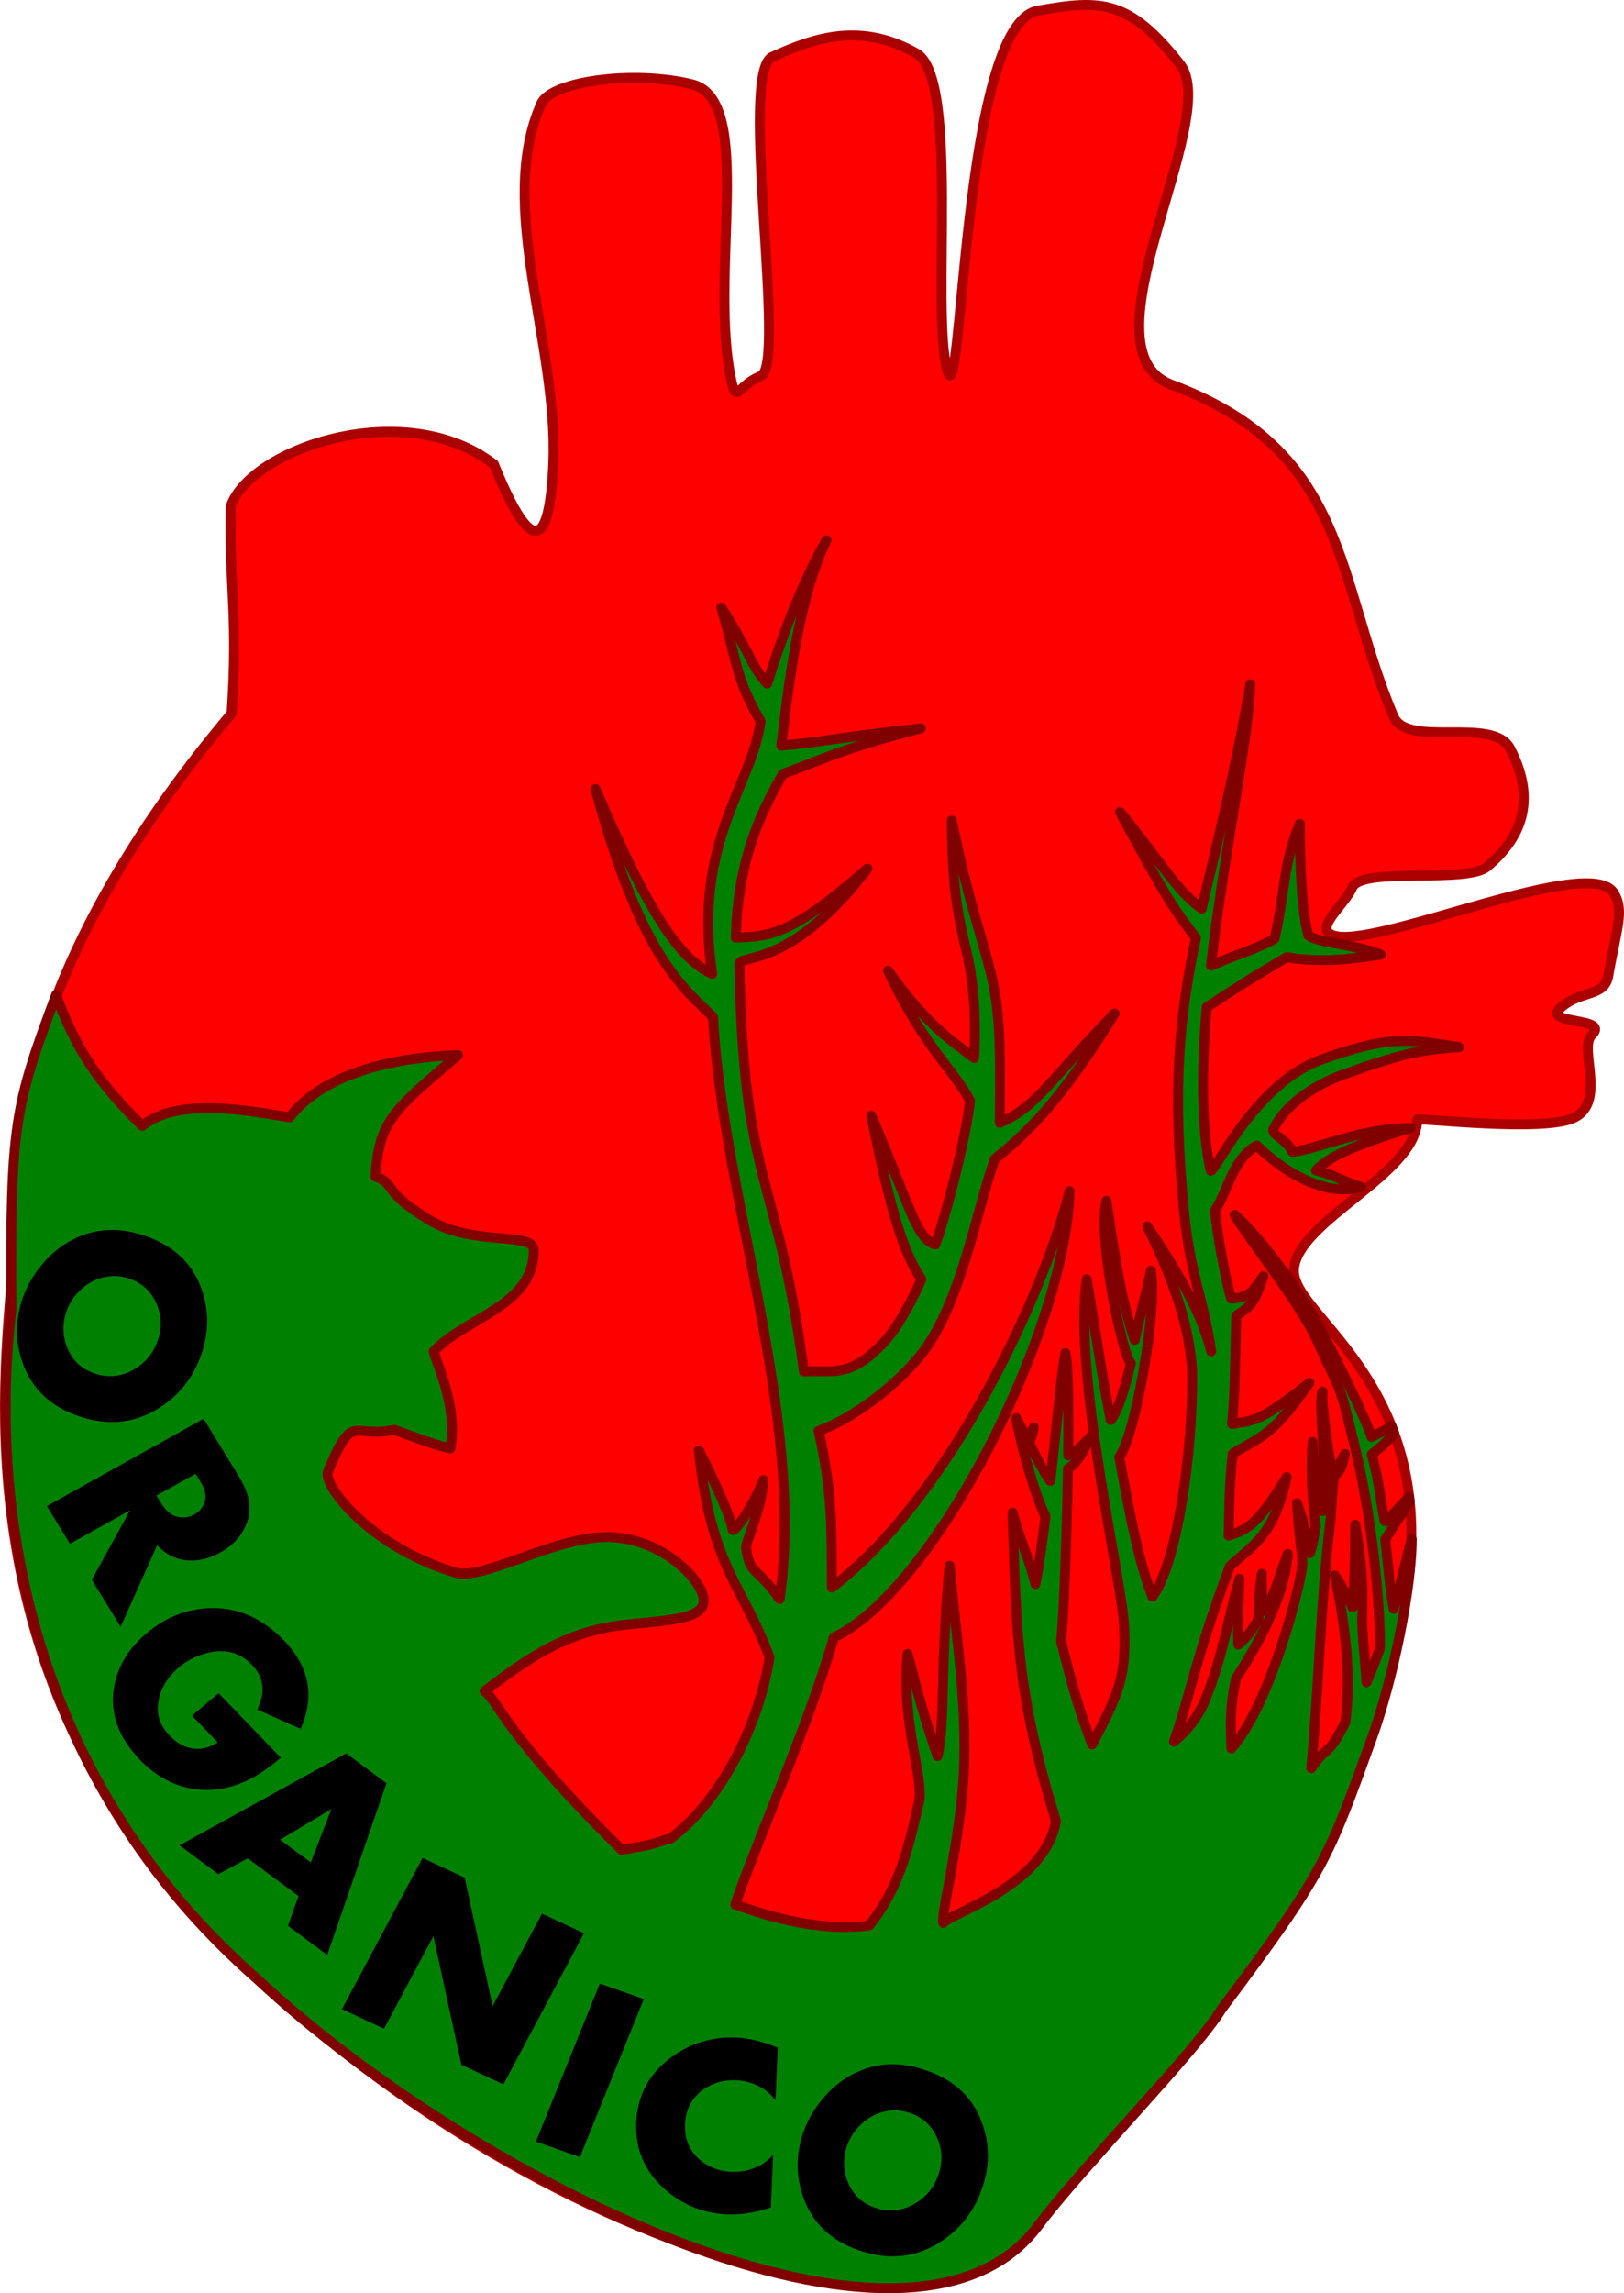 <?xml version="1.0" encoding="UTF-8" standalone="no"?>
<!-- Created with Inkscape (http://www.inkscape.org/) -->

<svg
   xmlns:dc="http://purl.org/dc/elements/1.1/"
   xmlns:cc="http://creativecommons.org/ns#"
   xmlns:rdf="http://www.w3.org/1999/02/22-rdf-syntax-ns#"
   xmlns:svg="http://www.w3.org/2000/svg"
   xmlns="http://www.w3.org/2000/svg"
   xmlns:xlink="http://www.w3.org/1999/xlink"
   xmlns:sodipodi="http://sodipodi.sourceforge.net/DTD/sodipodi-0.dtd"
   xmlns:inkscape="http://www.inkscape.org/namespaces/inkscape"
   width="327.243"
   height="461.977"
   id="svg5197"
   sodipodi:version="0.32"
   inkscape:version="0.48.2 r9819"
   sodipodi:docname="TScorazon.svg"
   inkscape:output_extension="org.inkscape.output.svg.inkscape"
   inkscape:export-filename="C:\Users\Johnny\Documents\CARPETA YIZAS\tutoINkscape traduc\TSheart.png"
   inkscape:export-xdpi="90"
   inkscape:export-ydpi="90"
   version="1.0">
  <defs
     id="defs5199">
    <linearGradient
       id="linearGradient36131">
      <stop
         style="stop-color:#e3615e;stop-opacity:1;"
         offset="0"
         id="stop36133" />
      <stop
         id="stop36139"
         offset="1"
         style="stop-color:#f1302f;stop-opacity:0.498;" />
      <stop
         style="stop-color:#f81b1f;stop-opacity:0.373;"
         offset="1"
         id="stop37113" />
      <stop
         style="stop-color:#ff0014;stop-opacity:0;"
         offset="1"
         id="stop36135" />
    </linearGradient>
    <radialGradient
       inkscape:collect="always"
       xlink:href="#linearGradient36131"
       id="radialGradient5183"
       gradientUnits="userSpaceOnUse"
       gradientTransform="matrix(5.268,0,0,5.36,536.927,-35116.698)"
       cx="140.65"
       cy="6670.155"
       fx="140.65"
       fy="6670.155"
       r="41.429" />
    <clipPath
       clipPathUnits="userSpaceOnUse"
       id="clipPath14816">
      <path
         id="path14818"
         d="M -860.071,6407.728 C -860.071,6529.479 -958.883,6628.291 -1080.634,6628.291 C -1202.385,6628.291 -1301.197,6529.479 -1301.197,6407.728 C -1301.197,6285.978 -1202.385,6187.166 -1080.634,6187.166 C -958.883,6187.166 -860.071,6285.978 -860.071,6407.728 z "
         style="opacity:1;color:#000000;fill:#0b99cd;fill-opacity:1;fill-rule:nonzero;stroke:none;stroke-width:1;stroke-linecap:round;stroke-linejoin:round;marker:none;marker-start:none;marker-mid:none;marker-end:none;stroke-miterlimit:4;stroke-dashoffset:0;stroke-opacity:1;visibility:visible;display:inline;overflow:visible;enable-background:accumulate" />
    </clipPath>
    <radialGradient
       inkscape:collect="always"
       xlink:href="#linearGradient36131"
       id="radialGradient5575"
       gradientUnits="userSpaceOnUse"
       gradientTransform="matrix(5.268,0,0,5.36,536.927,-35116.698)"
       cx="140.65"
       cy="6670.155"
       fx="140.65"
       fy="6670.155"
       r="41.429" />
  </defs>
  <sodipodi:namedview
     id="base"
     pagecolor="#ffffff"
     bordercolor="#666666"
     borderopacity="1.0"
     inkscape:pageopacity="0.0"
     inkscape:pageshadow="2"
     inkscape:zoom="0.79937809"
     inkscape:cx="165.12329"
     inkscape:cy="191.02188"
     inkscape:document-units="px"
     inkscape:current-layer="g2422"
     inkscape:window-width="1600"
     inkscape:window-height="831"
     inkscape:window-x="0"
     inkscape:window-y="0"
     showgrid="false"
     inkscape:window-maximized="1" />
  <g
     inkscape:label="Capa 1"
     inkscape:groupmode="layer"
     id="layer1"
     transform="translate(121.852,14.893)">
    <g
       id="g4051"
       transform="matrix(1.147,0,0,1.147,-73.208,-50.392)"
       style="display:inline" />
    <g
       id="g2422"
       transform="translate(-125.097,-19.39)">
      <path
         id="path15472"
         sodipodi:nodetypes="csssszccccsszsssssssssssssssssc"
         d="M 288.814,230.044 C 288.814,241.036 264.355,250.489 263.979,260.384 C 263.613,270.04 295,283.826 286.015,329.169 C 277.352,372.887 259.525,400.78 210.52,453.984 C 181.166,485.853 80.311,440.692 33.186,378.521 C -6.178,326.589 6.167,270.21 5.794,256.737 C 5.422,243.801 3.288,203.406 49.912,148.231 C 51.255,127.845 49.422,123.62 49.726,106.526 C 53.733,94.799 84.914,84.211 102.775,98.036 C 109.534,114.69 113.912,117.178 114.732,97.78 C 115.742,73.682 103.166,45.961 112.312,25.358 C 114.29,20.9 130.863,18.573 142.649,21.471 C 155.566,24.647 145.879,60.022 150.696,81.526 C 151.676,85.899 152.005,82.032 156.52,80.274 C 161.911,78.174 152.047,19.075 158.833,15.963 C 167.539,11.972 176.807,8.967 187.889,15.24 C 196.633,20.189 190.882,66.904 194.052,78.893 C 197.259,91.017 196.912,9.41 212.395,6.639 C 225.105,4.364 230.777,4.362 241.044,17.456 C 249.643,28.423 220.382,74.931 239.327,82.01 C 275.052,95.359 272.272,120.758 284.016,148.774 C 286.77,155.346 304.119,148.706 307.553,155.319 C 312.023,163.924 311.395,171.986 302.899,179.099 C 298.746,182.576 277.527,179.032 275.725,183.296 C 274.196,186.913 267.127,192.108 272.626,193.111 C 282.411,194.895 323.563,176.615 328.421,184.362 C 330.641,187.902 328.961,191.61 327.322,201.079 C 326.569,205.428 321.854,203.867 317.708,207.522 C 313.815,210.954 327.824,209.334 324.008,212.982 C 321.277,215.593 327.005,226.313 320.538,229.622 C 314.517,232.703 288.814,229.602 288.814,230.044 z "
         style="color:#000000;fill:#ff0000;fill-opacity:1;fill-rule:nonzero;stroke:#aa0000;stroke-width:2;stroke-linecap:round;stroke-linejoin:round;marker:none;marker-start:none;marker-mid:none;marker-end:none;stroke-miterlimit:4;stroke-dashoffset:0;stroke-opacity:1;visibility:visible;display:inline;overflow:visible;enable-background:accumulate" />
      <path
         style="color:#000000;fill:#008000;fill-opacity:1;fill-rule:nonzero;stroke:#800000;stroke-width:2;stroke-linecap:round;stroke-linejoin:round;marker:none;marker-start:none;marker-mid:none;marker-end:none;stroke-miterlimit:4;stroke-dashoffset:0;stroke-opacity:1;visibility:visible;display:inline;overflow:visible;enable-background:accumulate"
         d="M 169.783,113.328 C 164.543,122.417 160.499,133.774 157.844,142.203 C 154.663,138.87 154.306,135.738 148.59,126.871 C 151.889,138.315 151.544,141.371 156.495,149.786 C 154.863,162.624 142.767,174.251 146.751,200.689 C 140.833,197.903 134.902,190.771 123.245,163.441 C 132.469,197.983 141.498,203.894 146.929,209.395 C 148.731,245.024 165.611,290.198 160.351,326.63 C 155.426,319.641 154.378,322.049 153.573,316.233 C 153.454,315.376 156.887,307.837 157.073,302.662 C 154.679,308.704 150.998,313.501 150.859,312.643 C 150.27,308.997 145.087,298.649 144.067,296.701 C 146.554,320.422 152.83,323.595 158.304,338.372 C 156.467,350.417 149.592,366.35 138.387,374.871 C 134.525,375.819 136.596,375.814 128.524,377.159 C 104.72,353.664 103.571,346.983 100.898,345.2 C 110.559,337.834 117.886,332.933 129.948,331.731 C 139.564,330.773 146.481,330.464 144.793,325.59 C 143.294,321.26 135.228,313.742 124.609,314.168 C 114.238,314.583 100.375,322.913 95.052,321.307 C 77.677,316.065 68.182,303.627 69.336,300.901 C 74.521,288.653 74.103,294.338 82.713,292.542 C 85.815,293.686 91.112,295.694 93.999,296.285 C 95.479,288.234 91.619,280.179 90.632,276.794 C 96.833,269.911 110.864,267.706 110.787,256.347 C 110.762,252.565 98.641,255.608 89.846,250.317 C 79.937,244.355 83.17,242.994 78.901,241.514 C 79.582,230.121 82.787,227.986 95.556,217.047 C 81.532,217.561 68.248,221.015 61.579,229.579 C 53.804,228.373 39.348,225.343 31.903,231.298 C 23.072,222.548 18.696,216.196 14.538,204.951 C 6.179,227.342 5.28,230.914 5.536,268.24 C 0.835,308.774 9.309,363.1 55.205,403.314 C 99.035,444.139 186.558,487.393 212.38,452.958 C 221.651,440.594 243.772,418.34 249.424,409.193 C 270.211,381.433 270.89,379.002 279.662,354.732 C 284.075,342.521 287.745,323.96 287.715,314.528 C 286.781,317.76 285.161,325.149 284.067,328.598 C 283.303,324.44 282.868,318.985 282.391,314.611 C 282.391,314.611 284.319,311.506 284.319,311.506 C 285.477,309.79 286.564,308.169 287.317,306.998 C 287.317,306.998 287.2,306.025 287.2,306.025 C 285.462,307.774 282.367,311.458 282.243,310.896 C 281.507,307.576 281.403,304.118 279.677,297.477 C 282.396,295.328 283.26,294.365 284.15,293.133 C 284.15,293.133 283.6,291.719 283.6,291.719 C 282.4,292.653 281.806,292.895 279.603,293.956 C 278.554,290.576 273.512,280.272 270.156,273.8 C 264.727,263.332 255.843,252.454 252.048,249.222 C 252.466,250.682 265.254,267.081 268.361,273.939 C 274.029,286.446 272.951,282.446 276.118,295.37 C 281.059,315.537 281.542,336.046 281.264,336.75 C 280.501,338.674 279.893,340.551 278.609,343.404 C 278.276,338.582 277.933,336.155 277.72,331.44 C 277.867,324.732 277.933,320.855 276.325,311.645 C 276.305,321.514 276.013,326.129 275.777,328.293 C 274.664,325.822 273.381,323.65 272.232,321.889 C 274.216,331.589 275.622,341.476 274.353,351.402 C 270.742,358.678 270.729,355.858 267.472,360.704 C 269,343.992 269.355,327.691 271.238,311.575 C 271.558,309.244 271.618,305.249 272.025,301.955 C 273.361,300.771 273.591,300.248 274.252,297.392 C 273.101,299.636 272.742,300.176 271.624,300.804 C 270.888,296.567 269.503,287.848 269.741,284.835 C 268.647,287.077 271.416,307.145 269.844,308.886 C 268.811,306.074 268.642,304.84 267.724,294.982 C 267.294,302.155 267.761,306.924 268.391,311.991 C 267.958,314.002 268.093,314.776 267.196,317.385 C 266.648,314.385 266.513,312.864 264.6,307.321 C 265.14,315.491 265.542,315.899 265.683,319.506 C 265.611,322.889 259.385,347.728 251.381,356.712 C 251.083,350.017 251.335,347.276 252.285,342.669 C 256.467,336.112 262.015,326.628 262.755,317.536 C 260.92,322.181 260.245,325.513 258.143,328.987 C 257.638,327.817 257.444,324.431 257.52,321.529 C 256.724,327.087 257.015,327.905 256.794,330.664 C 255.734,332.857 254.043,334.732 252.76,335.807 C 252.629,331.471 252.734,328.836 253.012,322.554 C 250.502,331.522 249.764,337.372 246.62,345.608 C 245.148,349.623 243.195,352.453 239.798,355.325 C 243.029,346.352 243.969,338.945 251.069,320.018 C 256.404,315.304 259.994,313.401 262.518,302.066 C 256.548,311.932 254.556,312.561 250.831,313.849 C 250.969,306.784 250.956,303.54 251.647,297.339 C 257.488,293.733 259.383,294.082 267.086,283.088 C 257.472,290.688 256.182,290.673 251.499,291.336 C 252.081,284.923 252.02,282.313 252.359,269.558 C 255.671,267.357 256.097,266.595 257.832,261.587 C 255.409,264.991 255.122,265.819 251.351,266.092 C 250.324,263.102 248.193,251.534 248.118,248.293 C 250.814,244.101 251.675,237.921 256.496,235.276 C 262.714,241.347 271.034,245.643 277.451,243.607 C 272.56,241.999 272.679,241.371 268.435,240.28 C 271.365,237.228 276.644,235.09 287.447,231.713 C 276.701,231.893 269.098,235.971 263.689,236.537 C 262.356,233.886 259.713,233.231 259.787,232.12 C 262.769,225.763 270.659,222.183 273.328,221.205 C 287.146,216.144 290.533,215.996 297.235,215.452 C 286.904,213.762 283.107,213.084 269.413,217.989 C 255.911,222.825 247.498,241.815 247.169,240.267 C 245.241,231.199 245.354,219.588 246.403,207.431 C 251.271,204.206 255.415,201.494 262.576,197.334 C 269.231,198.512 275.146,197.745 281.473,196.808 C 276.301,194.666 269.496,194.637 266.89,192.957 C 265.584,188.304 265.183,179.109 265.155,170.459 C 261.77,178.413 262.154,184.728 260.071,193.618 C 256.581,195.617 253.597,196.311 247.26,199.002 C 249.901,176.142 254.903,152.976 255.192,142.314 C 252.271,159.579 247.932,176.764 245.381,187.53 C 240.023,183.631 237.568,178.566 228.931,168.076 C 236.48,182.05 239.055,186.87 244.23,193.431 C 240.95,208.903 239.376,223.256 241.815,248.487 C 243.043,261.192 245.9,266.699 247.302,276.711 C 245.408,269.677 242.246,263.206 234.444,251.565 C 241.253,265.505 242.872,273.239 243.461,280.379 C 243.743,296.804 240.367,319.733 235.452,326.159 C 232.725,319.024 231.204,311.141 228.779,298.018 C 232.021,293.748 236.552,268.054 235.17,260.492 C 234.582,263.482 232.852,269.911 231.893,274.438 C 228.818,265.291 227.532,255.197 226.198,246.394 C 224.38,253.91 229.486,277.742 231.122,279.109 C 229.94,284.16 228.561,288.717 227.059,290.574 C 225.282,281.55 223.689,270.79 222.238,262.197 C 219.402,281.054 229.37,323.127 229.772,332.161 C 230.222,342.238 228.765,345.569 223.306,355.908 C 220.543,348.462 219.755,345.82 217.063,335.169 C 217.637,329.664 218.219,313.636 218.442,300.374 C 220.2,299.275 221.147,297.719 222.891,294.025 C 221.169,295.988 220.327,296.637 218.486,297.685 C 218.602,287.442 218.479,278.785 217.908,277.085 C 217.113,281.411 216.23,291.424 214.882,302.828 C 213.608,301.164 212.193,298.335 210.67,295.301 C 210.921,294.378 211.462,292.996 211.546,292.057 C 211.252,292.654 210.599,293.825 210.122,294.247 C 209.589,293.203 208.624,291.289 208.016,290.172 C 208.994,295.823 211.796,305.757 213.918,309.981 C 213.226,315.55 212.526,320.492 211.887,323.594 C 210.371,317.644 209.297,316.339 207.289,309.233 C 208.027,334.539 208.239,345.784 216.025,371.378 C 213.706,384.382 195.343,389.633 193.319,391.867 C 192.885,390.325 195.525,380.33 196.938,367.857 C 198.744,351.913 196.376,338.489 194.579,319.907 C 192.627,341.246 193.794,351.043 192.162,358.264 C 189.684,351.017 188.646,347.407 186.141,337.678 C 184.784,352.019 189.594,362.711 188.381,367.746 C 186.658,374.887 185.005,384.224 178.414,392.38 C 170.212,393.47 160.915,391.652 151.408,388.166 C 154.616,378.166 166.427,351.517 171.251,334.379 C 191.544,324.83 218.048,272.58 218.753,244.453 C 214.353,262.86 195.656,305.379 170.865,324.301 C 170.795,312.08 171.049,305.503 168.196,292.778 C 176.982,289.521 186.031,281.457 189.76,276.157 C 197.134,265.674 199.957,248.603 203.686,237.993 C 211.066,232.163 217.906,224.856 227.859,208.66 C 214.96,221.771 212.461,227.323 204.709,230.688 C 204.761,219.212 205.115,209.21 202.87,200.44 C 200.551,191.379 198.339,185.766 195.039,169.804 C 195.064,182.571 196.16,188.564 198.005,196.226 C 199.851,203.887 199.852,212.376 199.533,217.629 C 196.051,214.821 190.664,211.969 182.196,200.052 C 189.323,215.297 195.504,220.113 198.703,226.238 C 198.077,232.922 193.738,249.937 191.703,255.21 C 187.779,253.97 186.541,247.146 178.814,229.246 C 182.766,248.832 185.342,256.877 188.914,262.253 C 186.598,267.349 184.052,271.999 181.381,274.867 C 174.456,282.301 171.072,280.426 165.245,280.801 C 159.837,240.393 153.072,243.884 152.223,198.638 C 152.529,196.753 162.754,199.529 178.043,179.48 C 162.774,192.865 158.567,193.119 151.526,193.384 C 151.827,176.973 157.323,166.844 161.003,160.405 C 167.705,158.061 172.023,155.557 188.796,151.228 C 172.33,153.013 169.645,153.881 160.677,154.707 C 161.54,148.416 163.53,125.915 169.783,113.328 z "
         id="path15474"
         sodipodi:nodetypes="ccccccccscscccccssssscccssccccccccccccccccsccccscsssccccccccccccccccccccccccccccccccccccccccccccscsscccccccccccscccccccccccsccccccccccccccccscccsccccccscccscsccccccscccccccc" />
      <path
         id="path15548"
         d="m 25.276,252.278 c -2.974,0.091 -5.808,0.959 -8.5,2.562 -1.904,1.132 -3.647,2.669 -5.25,4.625 -1.603,1.956 -2.787,4.009 -3.562,6.125 -1.697,4.632 -1.729,9.166 -0.094,13.656 1.868,5.113 5.62,8.638 11.281,10.562 5.677,1.93 10.902,1.476 15.688,-1.375 4.199,-2.507 7.147,-6.087 8.844,-10.719 1.703,-4.648 1.76,-9.197 0.125,-13.688 -1.869,-5.113 -5.667,-8.632 -11.344,-10.562 -2.484,-0.844 -4.874,-1.258 -7.188,-1.188 z m 1.125,9.281 c 0.976,0.011 1.944,0.204 2.906,0.531 2.791,0.949 4.707,2.853 5.75,5.719 0.81,2.243 0.785,4.538 -0.094,6.938 -0.861,2.349 -2.334,4.179 -4.438,5.469 -2.631,1.616 -5.38,1.934 -8.219,0.969 -2.838,-0.965 -4.745,-2.858 -5.719,-5.719 -0.785,-2.309 -0.749,-4.638 0.094,-6.938 0.409,-1.116 1.006,-2.139 1.781,-3.094 1.358,-1.674 3.021,-2.827 5,-3.438 0.99,-0.305 1.962,-0.448 2.938,-0.438 z"
         style="font-size:28.316px;font-style:normal;font-weight:normal;writing-mode:lr-tb;fill:#000000;fill-opacity:1;stroke:none;font-family:Aharoni"
         inkscape:connector-curvature="0" />
      <path
         id="path15544"
         d="m 44.276,290.309 -31.594,17.594 4.656,7.594 12.125,-6.75 -7.719,14 5.812,9.469 7.344,-16.406 c 1.474,1.495 3.02,2.421 4.688,2.812 2.61,0.613 5.332,0.15 8.125,-1.406 2.438,-1.359 4.141,-3.214 5.125,-5.562 1.224,-2.903 0.771,-6.076 -1.344,-9.531 l -7.219,-11.812 z m -1.594,11.094 0.844,1.406 c 0.97,1.585 1.32,2.913 1.031,4.031 -0.308,1.187 -1.03,2.122 -2.156,2.75 -1.126,0.628 -2.313,0.756 -3.562,0.438 -1.153,-0.295 -2.209,-1.213 -3.188,-2.812 l -0.875,-1.438 7.906,-4.375 z"
         style="font-size:28.316px;font-style:normal;font-weight:normal;writing-mode:lr-tb;fill:#000000;fill-opacity:1;stroke:none;font-family:Aharoni"
         inkscape:connector-curvature="0" />
      <path
         id="path15540"
         d="m 59.838,358.608 c -2.936,2.478 -5.627,4.191 -8.072,5.138 -3.72,1.442 -7.38,1.727 -10.979,0.856 -3.462,-0.853 -6.566,-2.702 -9.31,-5.546 -4.467,-4.63 -6.201,-9.611 -5.203,-14.943 0.76,-4.037 2.919,-7.557 6.477,-10.56 3.941,-3.326 8.311,-5.027 13.111,-5.101 5.455,-0.091 10.332,2.092 14.633,6.549 2.875,2.98 4.49,6.196 4.846,9.649 0.262,2.46 -0.24,5.173 -1.505,8.14 l -8.762,-3.897 c 0.759,-1.601 1.117,-3.02 1.075,-4.258 -0.075,-1.769 -0.783,-3.349 -2.126,-4.74 -2.744,-2.844 -6.237,-3.493 -10.479,-1.945 -1.568,0.564 -2.973,1.37 -4.216,2.419 -2.579,2.177 -3.998,4.748 -4.256,7.713 -0.202,2.203 0.6,4.241 2.406,6.112 1.604,1.662 3.397,2.539 5.38,2.63 1.305,0.06 2.728,-0.381 4.267,-1.323 l -5.185,-5.375 5.356,-4.521 12.545,13.002 z"
         style="font-size:28.316px;font-style:normal;font-weight:normal;writing-mode:lr-tb;fill:#000000;fill-opacity:1;stroke:none;font-family:Aharoni"
         inkscape:connector-curvature="0" />
      <path
         id="path15538"
         d="m 73.026,357.716 -33.594,18.531 7.812,5.812 5.906,-3.188 10.25,7.594 -2.125,6 7.906,5.875 11.937,-34.594 -8.094,-6.031 z m -3,11.219 -4.156,10.75 -6.188,-4.562 10.344,-6.188 z"
         style="font-size:28.316px;font-style:normal;font-weight:normal;writing-mode:lr-tb;fill:#000000;fill-opacity:1;stroke:none;font-family:Aharoni"
         inkscape:connector-curvature="0" />
      <path
         id="path15534"
         d="m 104.685,424.404 -8.473,-3.948 -5.638,-25.912 -9.947,18.65 -8.473,-3.948 16.241,-30.451 8.473,3.948 5.65,25.89 9.935,-18.628 8.473,3.948 -16.241,30.451 z"
         style="font-size:28.316px;font-style:normal;font-weight:normal;writing-mode:lr-tb;fill:#000000;fill-opacity:1;stroke:none;font-family:Aharoni"
         inkscape:connector-curvature="0" />
      <path
         id="path15532"
         d="m 120.099,439.051 -8.856,-3.129 12.871,-31.828 8.856,3.129 -12.871,31.828 z"
         style="font-size:28.316px;font-style:normal;font-weight:normal;writing-mode:lr-tb;fill:#000000;fill-opacity:1;stroke:none;font-family:Aharoni"
         inkscape:connector-curvature="0" />
      <path
         id="text15476"
         d="m 158.58,449.209 c -3.14,1.029 -6.025,1.495 -8.654,1.396 -4.583,-0.172 -8.628,-1.697 -12.134,-4.573 -4.468,-3.677 -6.581,-8.33 -6.338,-13.959 0.243,-5.646 2.749,-10.133 7.519,-13.463 3.742,-2.603 7.931,-3.818 12.567,-3.644 2.522,0.095 5.331,0.774 8.426,2.038 l -0.456,10.585 c -0.845,-1.046 -1.718,-1.844 -2.619,-2.394 -1.647,-1.01 -3.438,-1.551 -5.375,-1.624 -2.451,-0.092 -4.613,0.517 -6.484,1.827 -2.367,1.657 -3.615,4.005 -3.746,7.044 -0.13,3.022 0.913,5.448 3.13,7.278 1.753,1.446 3.855,2.216 6.306,2.308 1.936,0.073 3.769,-0.332 5.497,-1.215 0.927,-0.464 1.866,-1.194 2.817,-2.189 l -0.456,10.585 z"
         style="font-size:28.316px;font-style:normal;font-weight:normal;writing-mode:lr-tb;fill:#000000;fill-opacity:1;stroke:none;font-family:Aharoni"
         inkscape:connector-curvature="0" />
      <path
         id="path15548-6"
         d="m 182.582,420.354 c -2.974,0.091 -5.808,0.959 -8.5,2.562 -1.904,1.132 -3.647,2.669 -5.25,4.625 -1.603,1.956 -2.787,4.009 -3.562,6.125 -1.697,4.632 -1.729,9.166 -0.094,13.656 1.868,5.113 5.62,8.638 11.281,10.562 5.677,1.93 10.902,1.476 15.688,-1.375 4.199,-2.507 7.147,-6.087 8.844,-10.719 1.703,-4.648 1.76,-9.197 0.125,-13.688 -1.869,-5.113 -5.667,-8.632 -11.344,-10.562 -2.484,-0.844 -4.874,-1.258 -7.188,-1.188 z m 1.125,9.281 c 0.976,0.011 1.944,0.204 2.906,0.531 2.791,0.949 4.707,2.853 5.75,5.719 0.81,2.243 0.785,4.538 -0.094,6.938 -0.861,2.349 -2.334,4.179 -4.438,5.469 -2.631,1.616 -5.38,1.934 -8.219,0.969 -2.838,-0.965 -4.745,-2.858 -5.719,-5.719 -0.785,-2.309 -0.749,-4.638 0.094,-6.938 0.409,-1.116 1.006,-2.139 1.781,-3.094 1.358,-1.674 3.021,-2.827 5,-3.438 0.99,-0.305 1.962,-0.448 2.938,-0.438 z"
         style="font-size:28.316px;font-style:normal;font-weight:normal;writing-mode:lr-tb;fill:#000000;fill-opacity:1;stroke:none;font-family:Aharoni"
         inkscape:connector-curvature="0" />
    </g>
  </g>
</svg>
